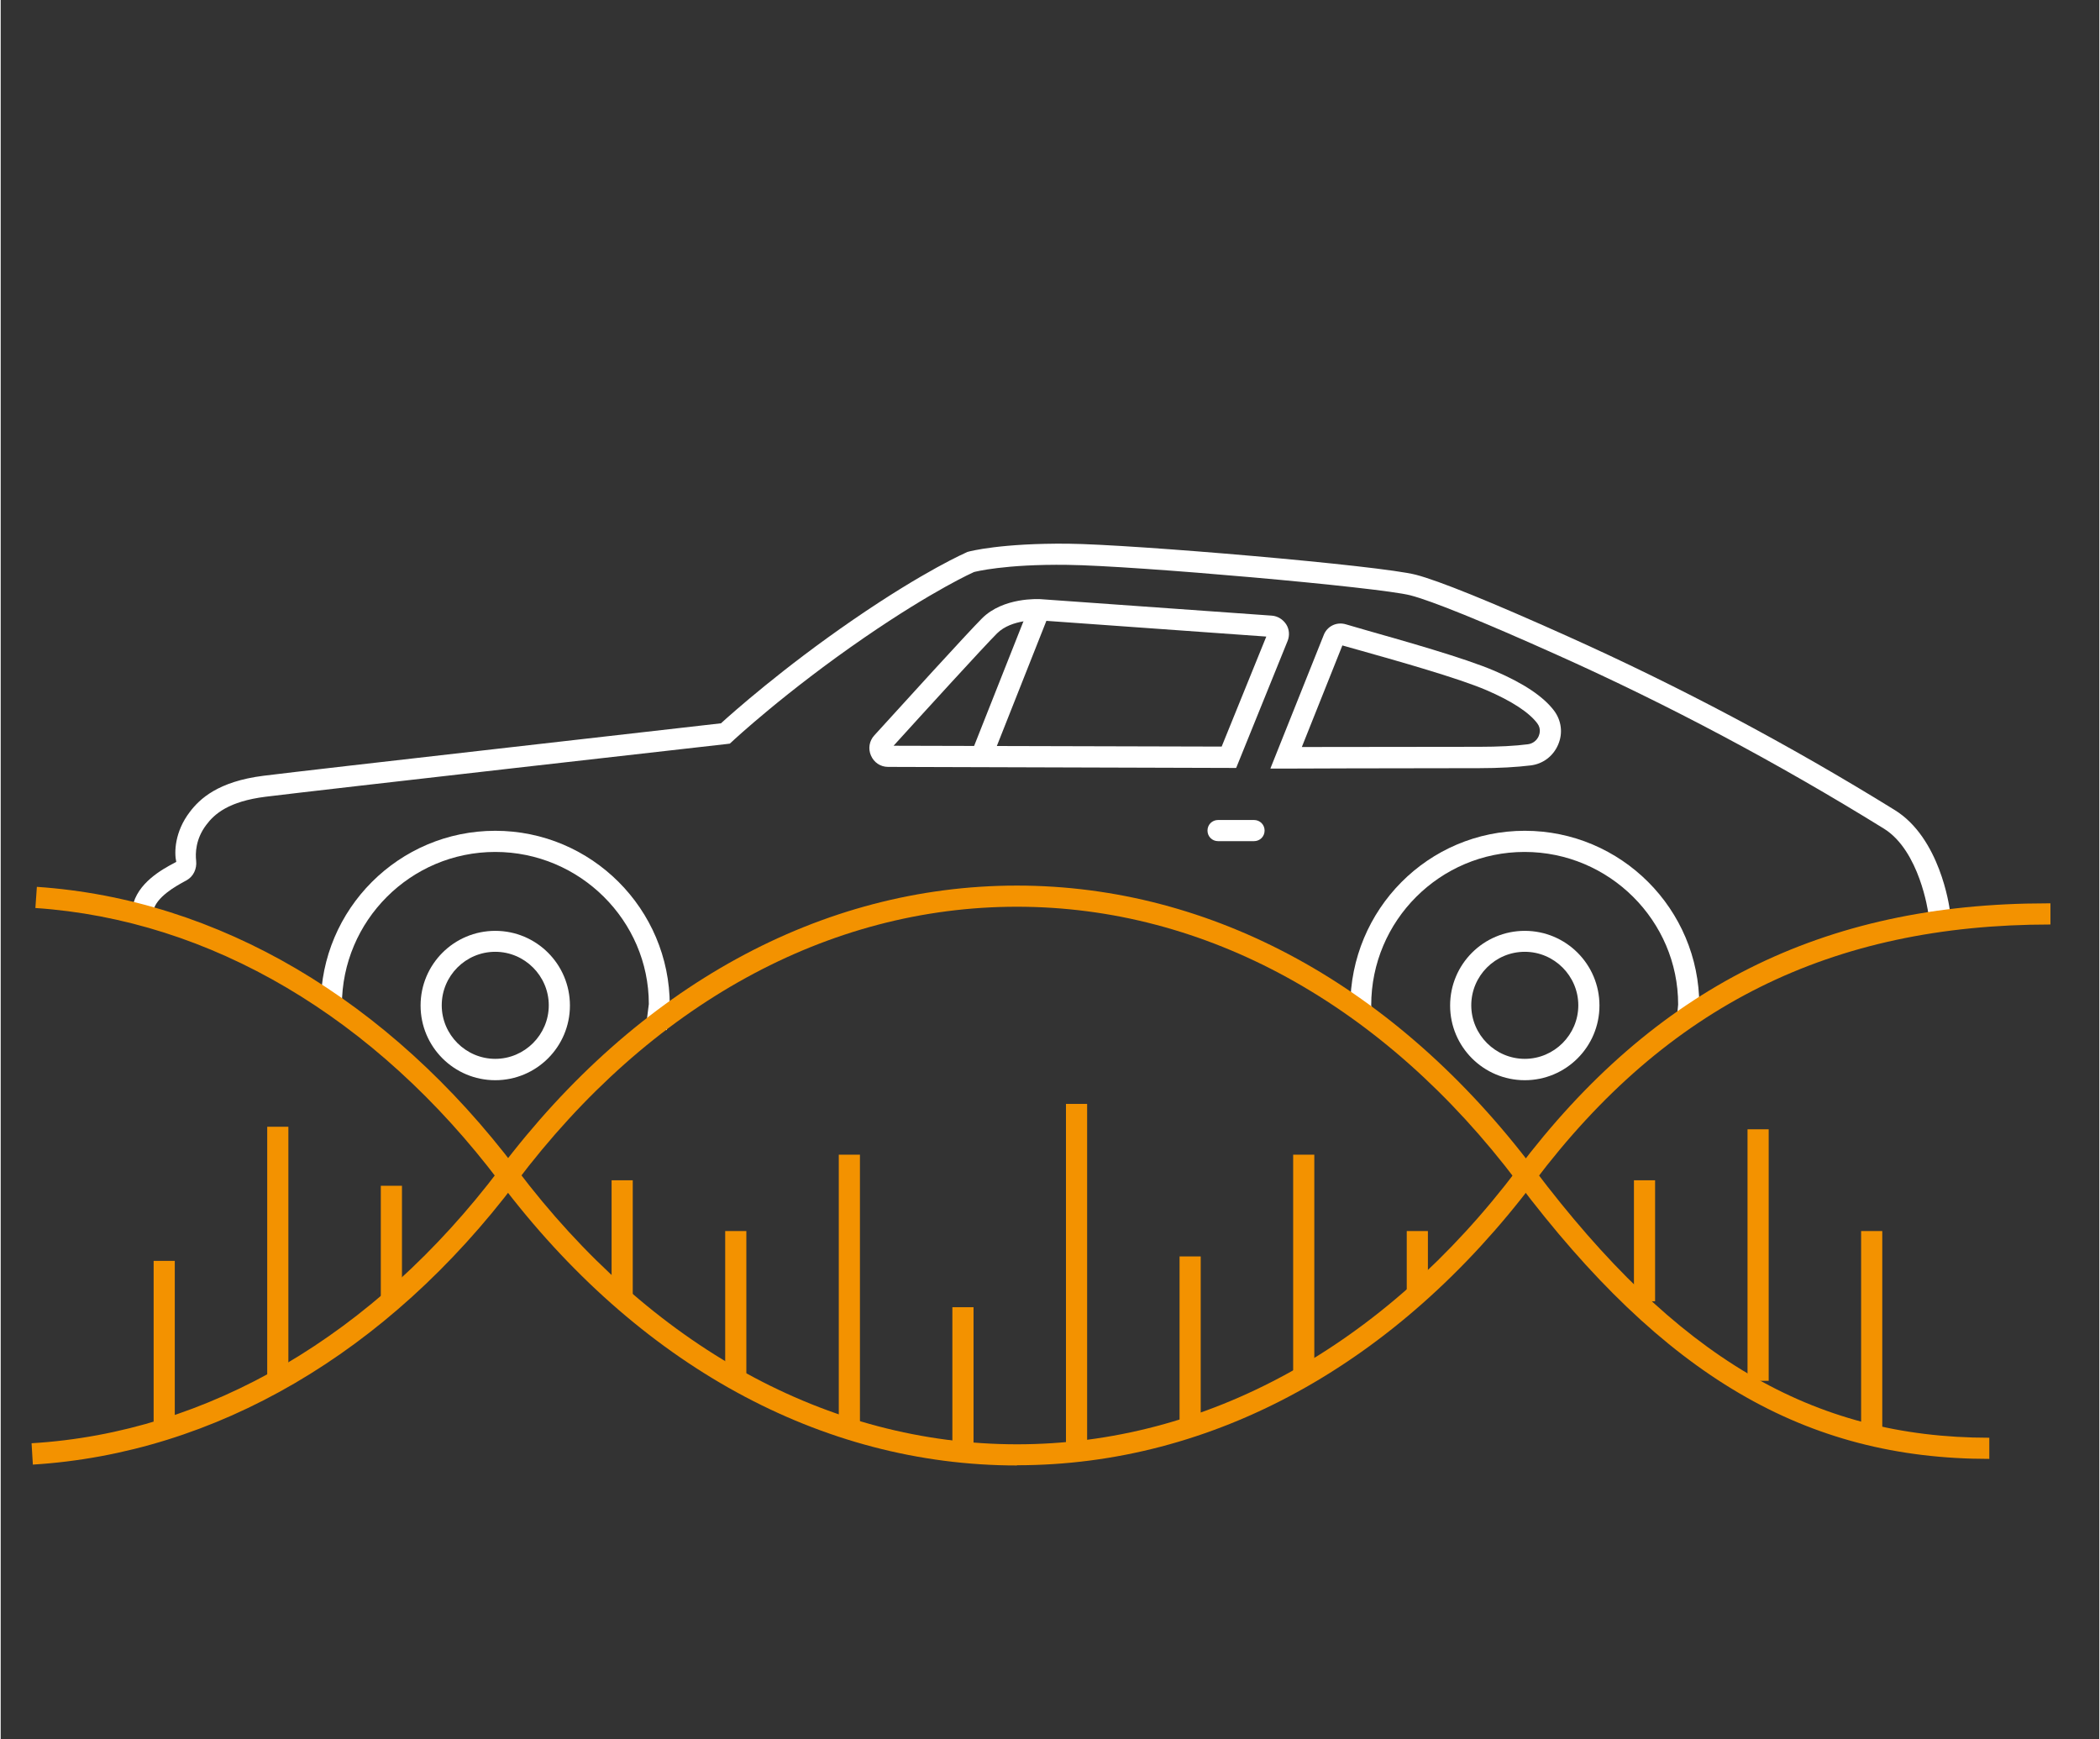 <?xml version="1.0" encoding="UTF-8"?>
<svg xmlns="http://www.w3.org/2000/svg" id="Ebene_2" data-name="Ebene 2" viewBox="0 0 99.21 82.2" width="250" height="207">
  <rect x="0" y="0" width="99.21" height="82.2" fill="#333333" stroke="none"/>
  <defs>
    <style>
      .cls-1 {
        fill: #fff;
      }

      .cls-2 {
        fill: none;
      }

      .cls-3 {
        fill: #f39200;
      }
    </style>
  </defs>
  <g id="Ebene_2-2" data-name="Ebene 2">
    <g>
      <rect class="cls-2" width="99.21" height="82.2"/>
      <g>
        <path class="cls-1" d="M91.12,43.13s-.4-2.91-2.09-3.96c-5.01-3.1-10.18-5.85-15.4-8.19-3.56-1.6-5.98-2.58-6.99-2.84-1.47-.38-12.98-1.4-16.21-1.44-2.98-.04-4.38.33-4.42.34h0s-1.88.83-5.17,3.09c-3.74,2.57-6.22,4.88-6.25,4.91l-.12.11-.16.02c-.19.02-19.37,2.19-21.78,2.49-1.76.22-2.43.82-2.81,1.33-.51.67-.52,1.35-.48,1.7.04.38-.13.74-.45.92l-.13.07c-.36.2-1.32.72-1.45,1.39l-.98-.19c.21-1.14,1.43-1.8,1.96-2.08l.11-.06c-.1-.44-.08-1.42.64-2.36.46-.61,1.33-1.44,3.48-1.71,2.3-.29,19.76-2.26,21.63-2.48.55-.5,2.91-2.6,6.24-4.89,3.42-2.35,5.33-3.17,5.41-3.21.13-.04,1.62-.42,4.76-.39,3.06.03,14.76,1.03,16.45,1.47,1.07.28,3.48,1.25,7.15,2.9,5.26,2.36,10.47,5.12,15.48,8.22,2.14,1.32,2.58,4.57,2.6,4.71l-.99.13Z"/>
        <path class="cls-1" d="M31.49,48.69l-.99-.12.14-1.11c0-3.94-3.26-7.19-7.26-7.19s-7.25,3.25-7.25,7.25h-1c0-4.55,3.7-8.25,8.25-8.25s8.25,3.7,8.25,8.25l-.14,1.17Z"/>
        <path class="cls-1" d="M23.38,51.06c-1.95,0-3.53-1.58-3.53-3.53s1.58-3.53,3.53-3.53,3.53,1.58,3.53,3.53-1.58,3.53-3.53,3.53ZM23.38,44.99c-1.4,0-2.53,1.14-2.53,2.53s1.14,2.53,2.53,2.53,2.53-1.14,2.53-2.53-1.14-2.53-2.53-2.53Z"/>
        <path class="cls-1" d="M80.25,48.12l-1-.09.05-.55c0-3.96-3.26-7.21-7.26-7.21s-7.25,3.25-7.25,7.25l.06.41-.99.13-.06-.47c0-4.62,3.7-8.32,8.25-8.32s8.25,3.7,8.25,8.25l-.05.6Z"/>
        <path class="cls-1" d="M72.05,51.06c-1.95,0-3.53-1.58-3.53-3.53s1.58-3.53,3.53-3.53,3.53,1.58,3.53,3.53-1.58,3.53-3.53,3.53ZM72.05,44.99c-1.4,0-2.53,1.14-2.53,2.53s1.14,2.53,2.53,2.53,2.53-1.14,2.53-2.53-1.14-2.53-2.53-2.53Z"/>
        <path class="cls-1" d="M58.39,36.3l-16.44-.05c-.36,0-.67-.21-.81-.54-.14-.32-.08-.69.16-.95,1.3-1.43,4.4-4.84,5.09-5.53,1.01-1.01,2.68-.91,2.75-.91l10.95.78c.28.02.53.18.68.41.15.23.17.53.07.78l-2.43,6ZM42.21,35.25l15.51.04,2.11-5.2-10.76-.77s-1.28-.07-1.97.62c-.64.64-3.51,3.79-4.89,5.31Z"/>
        <path class="cls-1" d="M60.03,36.31l2.51-6.28c.16-.43.61-.65,1.05-.52.22.07.57.16,1,.29,1.72.49,4.61,1.3,6.03,1.91,1.38.59,2.32,1.22,2.82,1.89.34.46.42,1.05.19,1.59-.23.55-.72.92-1.3.99-.65.08-1.49.13-2.43.13-4.32,0-9.13.02-9.13.02h-.74ZM63.43,30.5l-1.92,4.81c1.51,0,5.09-.01,8.39-.01.89,0,1.7-.04,2.3-.12.23-.03.42-.18.51-.39.04-.1.12-.35-.07-.6-.39-.52-1.22-1.06-2.41-1.57-1.36-.58-4.21-1.38-5.91-1.86-.36-.1-.67-.19-.89-.25Z"/>
        <rect class="cls-1" x="43.91" y="31.85" width="7.58" height="1" transform="translate(.07 64.79) rotate(-68.4)"/>
        <g>
          <path class="cls-3" d="M1.52,69.22l-.06-1c8.34-.5,16.2-5.11,22.13-12.96,6.52-8.64,15.21-13.4,24.45-13.4s17.93,4.76,24.45,13.4c6.72,8.9,13.15,12.7,21.52,12.7v1c-8.71,0-15.39-3.92-22.31-13.09-6.33-8.39-14.73-13.01-23.66-13.01-8.93,0-17.33,4.62-23.66,13.01-6.1,8.09-14.23,12.83-22.87,13.36Z"/>
          <path class="cls-3" d="M48.04,69.27h0c-9.25,0-17.93-4.76-24.45-13.4-5.88-7.79-13.67-12.39-21.95-12.95l.07-1c8.57.58,16.62,5.32,22.68,13.34,6.33,8.39,14.73,13.01,23.66,13.01s17.33-4.62,23.66-13.01c6.46-8.56,14.42-12.56,25.03-12.56.05,0,.11,0,.16,0v1c-10.34,0-18.11,3.82-24.4,12.16-6.52,8.64-15.21,13.4-24.45,13.4Z"/>
        </g>
        <path class="cls-1" d="M59.25,39.76h-1.7c-.28,0-.5-.22-.5-.5s.22-.5.5-.5h1.7c.28,0,.5.22.5.5s-.22.5-.5.5Z"/>
        <rect class="cls-3" x="66.47" y="58.19" width="1" height="2.87"/>
        <rect class="cls-3" x="34.25" y="58.19" width="1" height="6.95"/>
        <rect class="cls-3" x="28.88" y="55.79" width="1" height="5.54"/>
        <rect class="cls-3" x="50.36" y="52.18" width="1" height="16.33"/>
        <rect class="cls-3" x="44.99" y="61.79" width="1" height="6.72"/>
        <rect class="cls-3" x="61.1" y="54.58" width="1" height="10.25"/>
        <rect class="cls-3" x="39.62" y="54.58" width="1" height="12.91"/>
        <rect class="cls-3" x="55.73" y="59.39" width="1" height="7.97"/>
        <rect class="cls-3" x="17.97" y="56.05" width="1" height="5.36"/>
        <rect class="cls-3" x="12.6" y="53.26" width="1" height="11.88"/>
        <rect class="cls-3" x="7.23" y="59.6" width="1" height="7.71"/>
        <rect class="cls-3" x="82.58" y="53.38" width="1" height="11.89"/>
        <rect class="cls-3" x="77.21" y="55.79" width="1" height="5.72"/>
        <rect class="cls-3" x="87.95" y="58.19" width="1" height="9.35"/>
      </g>
    </g>
  </g>
</svg>
